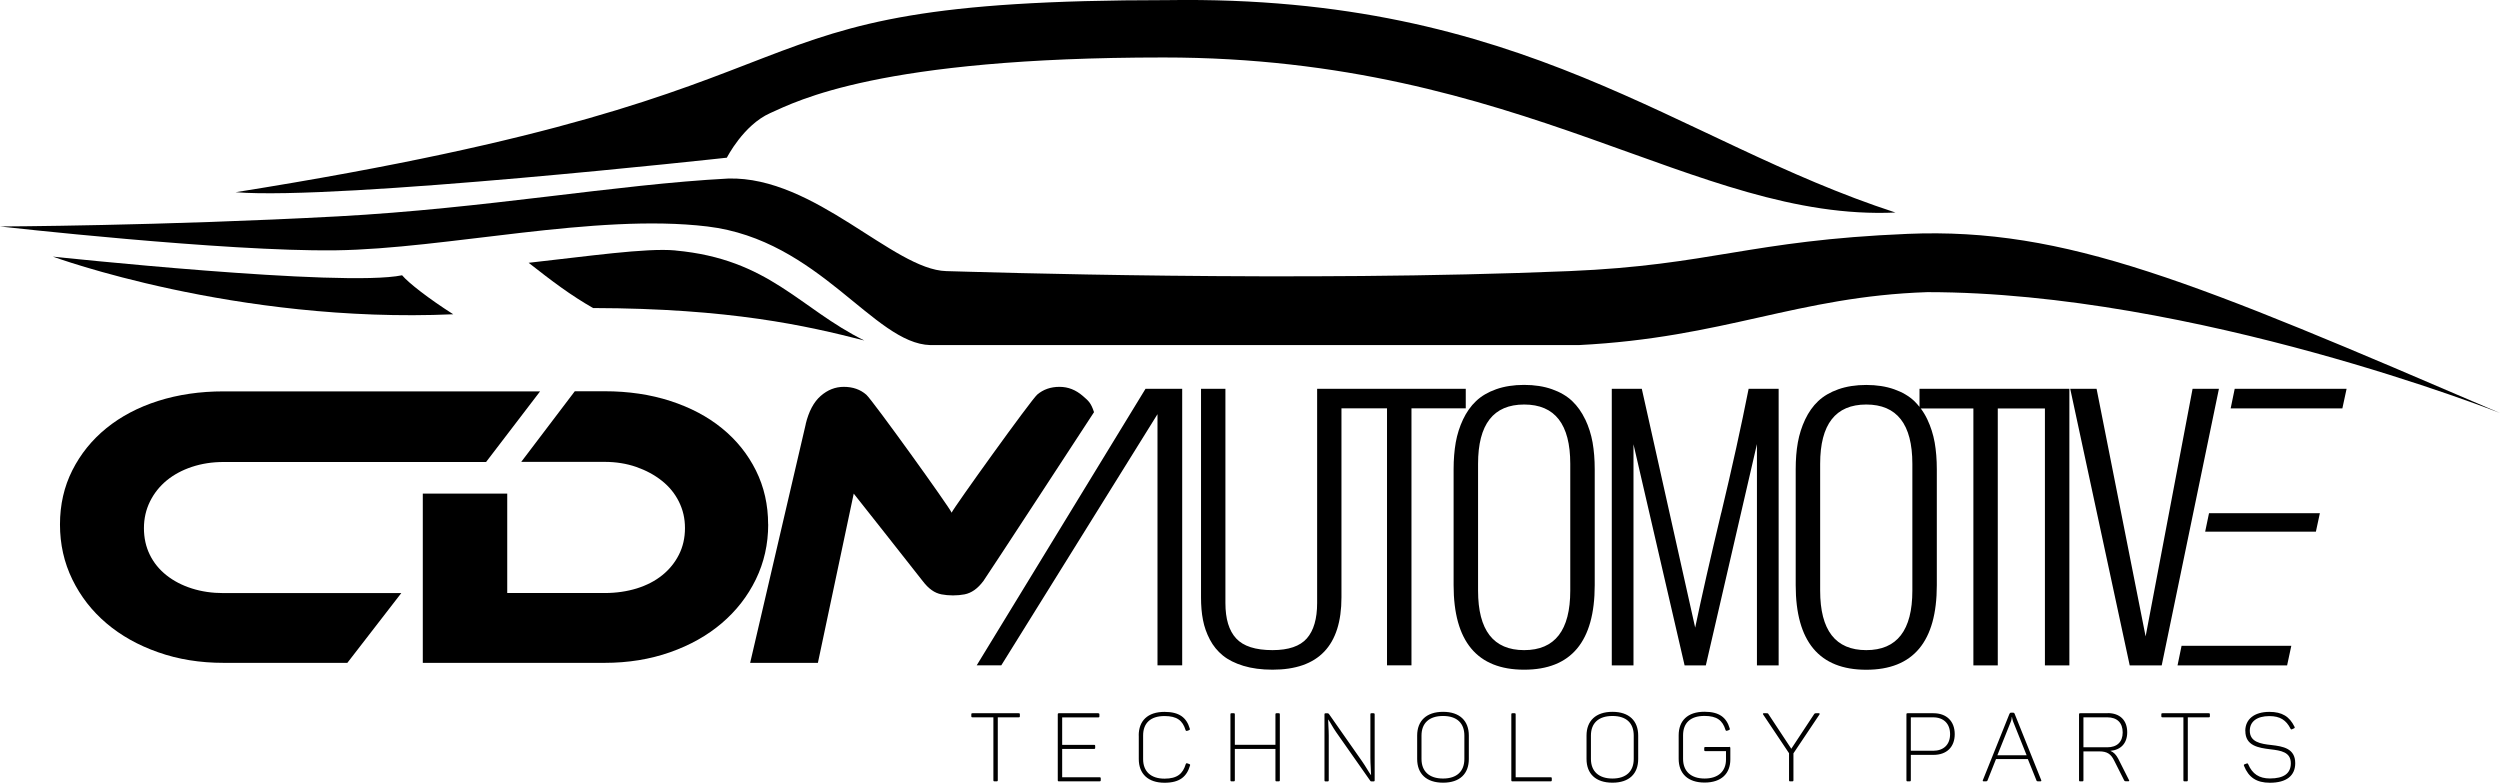<?xml version="1.0" encoding="UTF-8"?>
<svg xmlns="http://www.w3.org/2000/svg" id="Livello_1" data-name="Livello 1" viewBox="0 0 408.88 128.01">
  <path d="M38.57,31.43C144.92,14.51,112.18.02,190.94.02c58.52-.89,82.93,22.96,119.07,34.74-32.76,1.46-60.73-25.36-119.71-25.36-46.5,0-59.95,7.14-64.34,9.1s-7.08,7.29-7.08,7.29c0,0-63.53,6.99-80.31,5.65"></path>
  <path d="M311.98,38.25c-25.91,1.08-32.13,5.12-55.32,6.09-44.42,1.85-96.21.15-101.9,0-8.65-.23-21.48-15.51-35.64-15.14-18.52.98-39.58,4.88-63.9,6.19-28.84,1.55-55.22,1.65-55.22,1.65,0,0,36.86,4.15,54.92,3.9,18.07-.24,42.48-6.1,60.78-3.9,18.31,2.2,27.18,19.16,36.46,19.4h106.04c23.83-1.2,35.7-7.95,57.02-8.66,43.74,0,93.66,19.77,93.66,19.77-50.04-21.48-70.99-30.39-96.9-29.3"></path>
  <polygon points="187.35 63.59 159.74 108.82 163.76 108.82 189.31 67.74 189.31 108.82 193.35 108.82 193.35 63.59 187.35 63.59"></polygon>
  <path d="M239.72,63.59h-24.3v35.04c0,2.57-.56,4.5-1.68,5.78-1.12,1.28-3,1.92-5.62,1.92-2.79,0-4.77-.64-5.94-1.91-1.18-1.27-1.76-3.2-1.76-5.79v-35.04h-3.99v34.12c0,1.35.1,2.58.32,3.69.21,1.11.59,2.18,1.13,3.21.54,1.03,1.25,1.89,2.12,2.6.87.71,1.99,1.27,3.36,1.69,1.38.42,2.96.63,4.77.63,7.52,0,11.27-3.94,11.27-11.83v-30.91h7.45v42.03h4v-42.03h8.88v-3.21Z"></path>
  <path d="M259.26,68.59c-.56-1.18-1.27-2.18-2.13-3-.86-.81-1.95-1.46-3.29-1.93-1.33-.47-2.86-.71-4.57-.71s-3.24.24-4.57.71c-1.33.47-2.43,1.12-3.28,1.93-.86.81-1.57,1.82-2.13,3-.56,1.18-.96,2.44-1.2,3.77-.23,1.33-.35,2.79-.35,4.39v18.95c0,9.21,3.85,13.83,11.54,13.83s11.54-4.61,11.54-13.83v-18.95c0-1.6-.12-3.06-.35-4.39-.24-1.33-.64-2.59-1.2-3.77M256.82,96.6c0,6.49-2.51,9.73-7.54,9.73s-7.54-3.24-7.54-9.73v-20.74c0-6.47,2.51-9.7,7.54-9.7s7.54,3.23,7.54,9.7v20.74Z"></path>
  <path d="M281.51,83.87c-1.77,7.4-3.19,13.67-4.26,18.78l-8.73-39.06h-4.91v45.24h3.55v-36.17l8.36,36.17h3.47l8.36-36.2v36.2h3.55v-45.24h-4.91c-1.21,6.12-2.7,12.88-4.47,20.28"></path>
  <path d="M334.45,63.59h-20.51v2.96c-.27-.33-.55-.66-.85-.95-.86-.81-1.95-1.46-3.29-1.93-1.33-.47-2.86-.71-4.57-.71s-3.24.24-4.57.71c-1.33.47-2.43,1.12-3.29,1.93-.86.81-1.57,1.82-2.13,3-.56,1.18-.96,2.44-1.2,3.77-.24,1.33-.35,2.79-.35,4.39v18.95c0,9.21,3.85,13.83,11.54,13.83s11.54-4.61,11.54-13.83v-18.95c0-1.6-.12-3.06-.35-4.39-.24-1.33-.64-2.59-1.2-3.77-.31-.66-.67-1.25-1.08-1.8h8.61v42.03h3.99v-42.03h7.71v42.03h4v-45.24h-4ZM312.77,96.6c0,6.49-2.51,9.73-7.54,9.73s-7.54-3.24-7.54-9.73v-20.74c0-6.47,2.52-9.7,7.54-9.7s7.54,3.23,7.54,9.7v20.74Z"></path>
  <polygon points="350.92 104.09 342.9 63.59 338.59 63.59 348.32 108.83 353.55 108.83 362.91 63.59 358.6 63.59 350.92 104.09"></polygon>
  <polygon points="356.8 105.62 356.14 108.83 374.06 108.83 374.75 105.62 356.8 105.62"></polygon>
  <polygon points="361.29 83.93 360.66 86.95 378.77 86.95 379.42 83.93 361.29 83.93"></polygon>
  <polygon points="365.49 63.59 364.83 66.79 383.1 66.79 383.79 63.59 365.49 63.59"></polygon>
  <path d="M65.77,45.02c-9.65,2.02-57.12-3.05-57.12-3.05,0,0,29.87,11,65.48,9.43-3.96-2.52-7.29-5.1-8.37-6.38"></path>
  <path d="M110.47,40.96c-4.81-.44-14.45.97-24.01,2.02,3.85,3.02,6.86,5.3,10.54,7.4,22.43.06,34.86,2.87,44.36,5.31-10.66-5.28-15.54-13.31-30.89-14.72"></path>
  <path d="M65.64,96.99l-8.83,11.42h-20.25c-3.85,0-7.41-.57-10.69-1.73-3.28-1.15-6.1-2.73-8.46-4.74-2.37-2.01-4.23-4.4-5.58-7.17-1.35-2.77-2.02-5.76-2.02-8.99s.67-6.18,2.02-8.86c1.35-2.67,3.21-4.98,5.58-6.9,2.37-1.92,5.19-3.41,8.46-4.45,3.28-1.04,6.84-1.56,10.69-1.56h51.77l-8.83,11.55h-42.94c-1.86,0-3.58.27-5.18.8-1.59.53-2.96,1.27-4.12,2.22-1.15.95-2.06,2.09-2.72,3.42-.66,1.33-1,2.79-1,4.38s.32,3.05.96,4.35c.64,1.31,1.55,2.42,2.72,3.35,1.17.93,2.55,1.65,4.15,2.16,1.6.51,3.32.76,5.18.76h29.08Z"></path>
  <path d="M125.64,85.77c0,3.23-.68,6.23-2.02,8.99-1.35,2.77-3.21,5.15-5.58,7.17-2.37,2.02-5.19,3.6-8.46,4.75-3.28,1.15-6.84,1.73-10.69,1.73h-29.74v-27.68h13.81v16.26h15.93c1.9,0,3.66-.26,5.28-.76,1.62-.51,3-1.23,4.15-2.16,1.15-.93,2.06-2.04,2.72-3.35.66-1.3.99-2.76.99-4.35s-.33-2.99-.99-4.32c-.66-1.33-1.59-2.47-2.79-3.42-1.19-.95-2.59-1.7-4.18-2.26-1.59-.55-3.32-.83-5.18-.83h-13.64l8.76-11.55h4.88c3.9,0,7.48.53,10.75,1.59,3.27,1.06,6.1,2.55,8.46,4.48,2.37,1.93,4.21,4.23,5.54,6.9,1.33,2.68,1.99,5.61,1.99,8.8"></path>
  <path d="M131.77,69.37c.5-2.08,1.32-3.62,2.45-4.61,1.13-.99,2.39-1.49,3.79-1.49,1.47,0,2.7.43,3.68,1.29.99.86,13.67,18.49,13.95,19.29.32-.79,13.02-18.48,14.01-19.32.99-.84,2.2-1.26,3.63-1.26s2.67.5,3.82,1.49c.94.82,1.32,1.1,1.83,2.65,0,0-17.61,26.97-18.09,27.61-.48.64-.98,1.14-1.48,1.49-.5.35-1.04.59-1.61.7-.58.11-1.2.17-1.88.17s-1.31-.06-1.88-.17c-.57-.11-1.11-.34-1.61-.7-.5-.35-.99-.85-1.48-1.49-.48-.64-11.27-14.29-11.27-14.29l-5.86,27.68h-11.08l9.09-39.03Z"></path>
  <path d="M367.23,119.55c0,2.43,2.14,2.76,4.1,3,1.71.2,3.34.44,3.34,2.29,0,1.66-1.16,2.48-3.42,2.48-1.76,0-2.87-.74-3.55-2.32-.08-.16-.12-.17-.27-.12l-.3.11c-.16.06-.17.13-.11.28.75,1.87,2.03,2.75,4.22,2.75,2.73,0,4.15-1.16,4.15-3.2,0-2.42-1.99-2.75-3.91-2.97-1.77-.19-3.52-.49-3.52-2.34,0-1.51,1.18-2.39,3.2-2.39,1.76,0,2.75.66,3.46,2.06.08.14.13.14.25.09l.31-.14c.12-.05.17-.13.09-.27-.82-1.66-2.01-2.43-4.11-2.43-2.48,0-3.94,1.21-3.94,3.12M361.23,116.65h-7.54c-.16,0-.2.05-.2.2v.28c0,.14.05.19.2.19h3.41v10.27c0,.16.05.2.2.2h.33c.14,0,.19-.05.19-.2v-10.27h3.41c.16,0,.2-.05.2-.19v-.28c0-.16-.05-.2-.2-.2M347.17,119.79c0,1.57-.94,2.43-2.51,2.43h-3.91v-4.9h3.91c1.6,0,2.51.9,2.51,2.47M344.74,116.65h-4.51c-.16,0-.2.05-.2.2v10.74c0,.16.05.2.2.2h.33c.14,0,.19-.05.19-.2v-4.7h2.59c1.32,0,1.92.46,2.43,1.49l1.63,3.23c.06.14.14.17.39.17h.3c.16,0,.19-.09.11-.2l-1.76-3.49c-.35-.64-.69-1.04-1.29-1.29,1.7-.14,2.76-1.22,2.76-3.03,0-1.99-1.21-3.14-3.19-3.14M329.23,117.96l2.23,5.57h-4.79l2.23-5.57c.11-.31.12-.6.12-.67h.05c.02.08.05.36.16.67M333.85,127.6l-4.35-10.85c-.05-.14-.13-.19-.27-.19h-.31c-.14,0-.2.05-.27.19l-4.35,10.85c-.05.11-.02.19.14.19h.27c.24,0,.31-.03.36-.17l1.38-3.47h5.21l1.4,3.47c.03.14.11.17.35.17h.28c.17,0,.2-.08.16-.19M316.16,122.78h-3.64v-5.46h3.64c1.71,0,2.78,1.02,2.78,2.75s-1.07,2.72-2.78,2.72M316.22,116.65h-4.22c-.16,0-.2.05-.2.2v10.74c0,.16.05.2.2.2h.33c.14,0,.19-.05.19-.2v-4.13h3.71c2.14,0,3.47-1.27,3.47-3.39s-1.35-3.42-3.47-3.42M297.46,116.65h-.39c-.22,0-.28.02-.38.17l-3.72,5.64-3.72-5.64c-.08-.16-.14-.17-.36-.17h-.42c-.14,0-.17.09-.11.2l4.24,6.34v4.4c0,.16.05.2.2.2h.33c.14,0,.19-.05.19-.2v-4.38l4.26-6.36c.06-.11.03-.2-.11-.2M282.79,122.17h-3.86c-.16,0-.2.06-.2.2v.28c0,.14.05.2.2.2h3.36v1.37c0,1.9-1.24,3.11-3.5,3.11s-3.52-1.21-3.52-3.22v-3.85c0-1.98,1.16-3.17,3.5-3.17,2.04,0,2.97.74,3.44,2.29.05.14.13.17.27.13l.28-.1c.14-.06.19-.11.14-.27-.53-1.79-1.7-2.73-4.13-2.73-2.78,0-4.22,1.48-4.22,3.86v3.83c0,2.4,1.48,3.89,4.24,3.89s4.21-1.49,4.21-3.78v-1.84c0-.16-.05-.22-.2-.22M267.2,120.3v3.83c0,2.01-1.23,3.2-3.48,3.2s-3.52-1.19-3.52-3.2v-3.83c0-2.01,1.22-3.2,3.52-3.2s3.48,1.19,3.48,3.2M259.48,120.3v3.83c0,2.4,1.48,3.88,4.24,3.88s4.21-1.48,4.21-3.88v-3.83c0-2.4-1.48-3.88-4.21-3.88s-4.24,1.48-4.24,3.88M247.71,116.65h-.33c-.16,0-.2.05-.2.2v10.74c0,.16.05.2.2.2h6.23c.14,0,.19-.05.19-.2v-.28c0-.14-.05-.19-.19-.19h-5.72v-10.27c0-.16-.05-.2-.19-.2M239.5,120.3v3.83c0,2.01-1.22,3.2-3.49,3.2s-3.52-1.19-3.52-3.2v-3.83c0-2.01,1.23-3.2,3.52-3.2s3.49,1.19,3.49,3.2M231.78,120.3v3.83c0,2.4,1.48,3.88,4.24,3.88s4.21-1.48,4.21-3.88v-3.83c0-2.4-1.48-3.88-4.21-3.88s-4.24,1.48-4.24,3.88M224.64,116.65h-.31c-.16,0-.2.05-.2.19v7.08c0,1.08.11,2.14.11,2.83h-.03c-.38-.53-.86-1.41-1.44-2.24l-5.42-7.74s-.09-.11-.22-.11h-.31c-.16,0-.2.05-.2.2v10.74c0,.16.05.2.2.2h.31c.14,0,.19-.05.19-.2v-7.32c0-.99-.1-1.99-.1-2.59h.03c.33.46.75,1.3,1.27,2.04l5.57,7.94c.06.11.11.13.22.13h.33c.14,0,.19-.05.19-.2v-10.74c0-.16-.05-.2-.19-.2M209.12,116.65h-.33c-.14,0-.19.05-.19.2v4.96h-6.64v-4.96c0-.16-.05-.2-.19-.2h-.33c-.16,0-.2.05-.2.2v10.74c0,.16.05.2.2.2h.33c.14,0,.19-.05.19-.2v-5.1h6.64v5.1c0,.16.05.2.19.2h.33c.16,0,.2-.05.2-.2v-10.74c0-.16-.05-.2-.2-.2M186.25,120.29v3.85c0,2.4,1.49,3.88,4.22,3.88,2.5,0,3.63-1.02,4.16-2.81.05-.14.01-.2-.13-.25l-.3-.11c-.14-.05-.2-.02-.27.13-.47,1.55-1.37,2.37-3.47,2.37-2.28,0-3.5-1.22-3.5-3.19v-3.88c0-1.98,1.18-3.17,3.5-3.17,2.04,0,2.97.74,3.44,2.29.05.14.11.16.27.13l.28-.1c.14-.06.19-.11.14-.27-.53-1.79-1.7-2.73-4.13-2.73-2.78,0-4.22,1.48-4.22,3.86M179.61,116.65h-6.41c-.16,0-.2.05-.2.2v10.74c0,.16.05.2.2.2h6.63c.14,0,.2-.05.2-.2v-.28c0-.14-.06-.19-.2-.19h-6.11v-4.63h5.21c.14,0,.19-.05.19-.2v-.28c0-.14-.05-.19-.19-.19h-5.21v-4.49h5.89c.16,0,.2-.05.2-.19v-.28c0-.16-.05-.2-.2-.2M166.6,116.65h-7.54c-.16,0-.2.05-.2.2v.28c0,.14.05.19.2.19h3.41v10.27c0,.16.05.2.2.2h.33c.14,0,.19-.05.19-.2v-10.27h3.41c.16,0,.2-.05.2-.19v-.28c0-.16-.05-.2-.2-.2"></path>
</svg>
